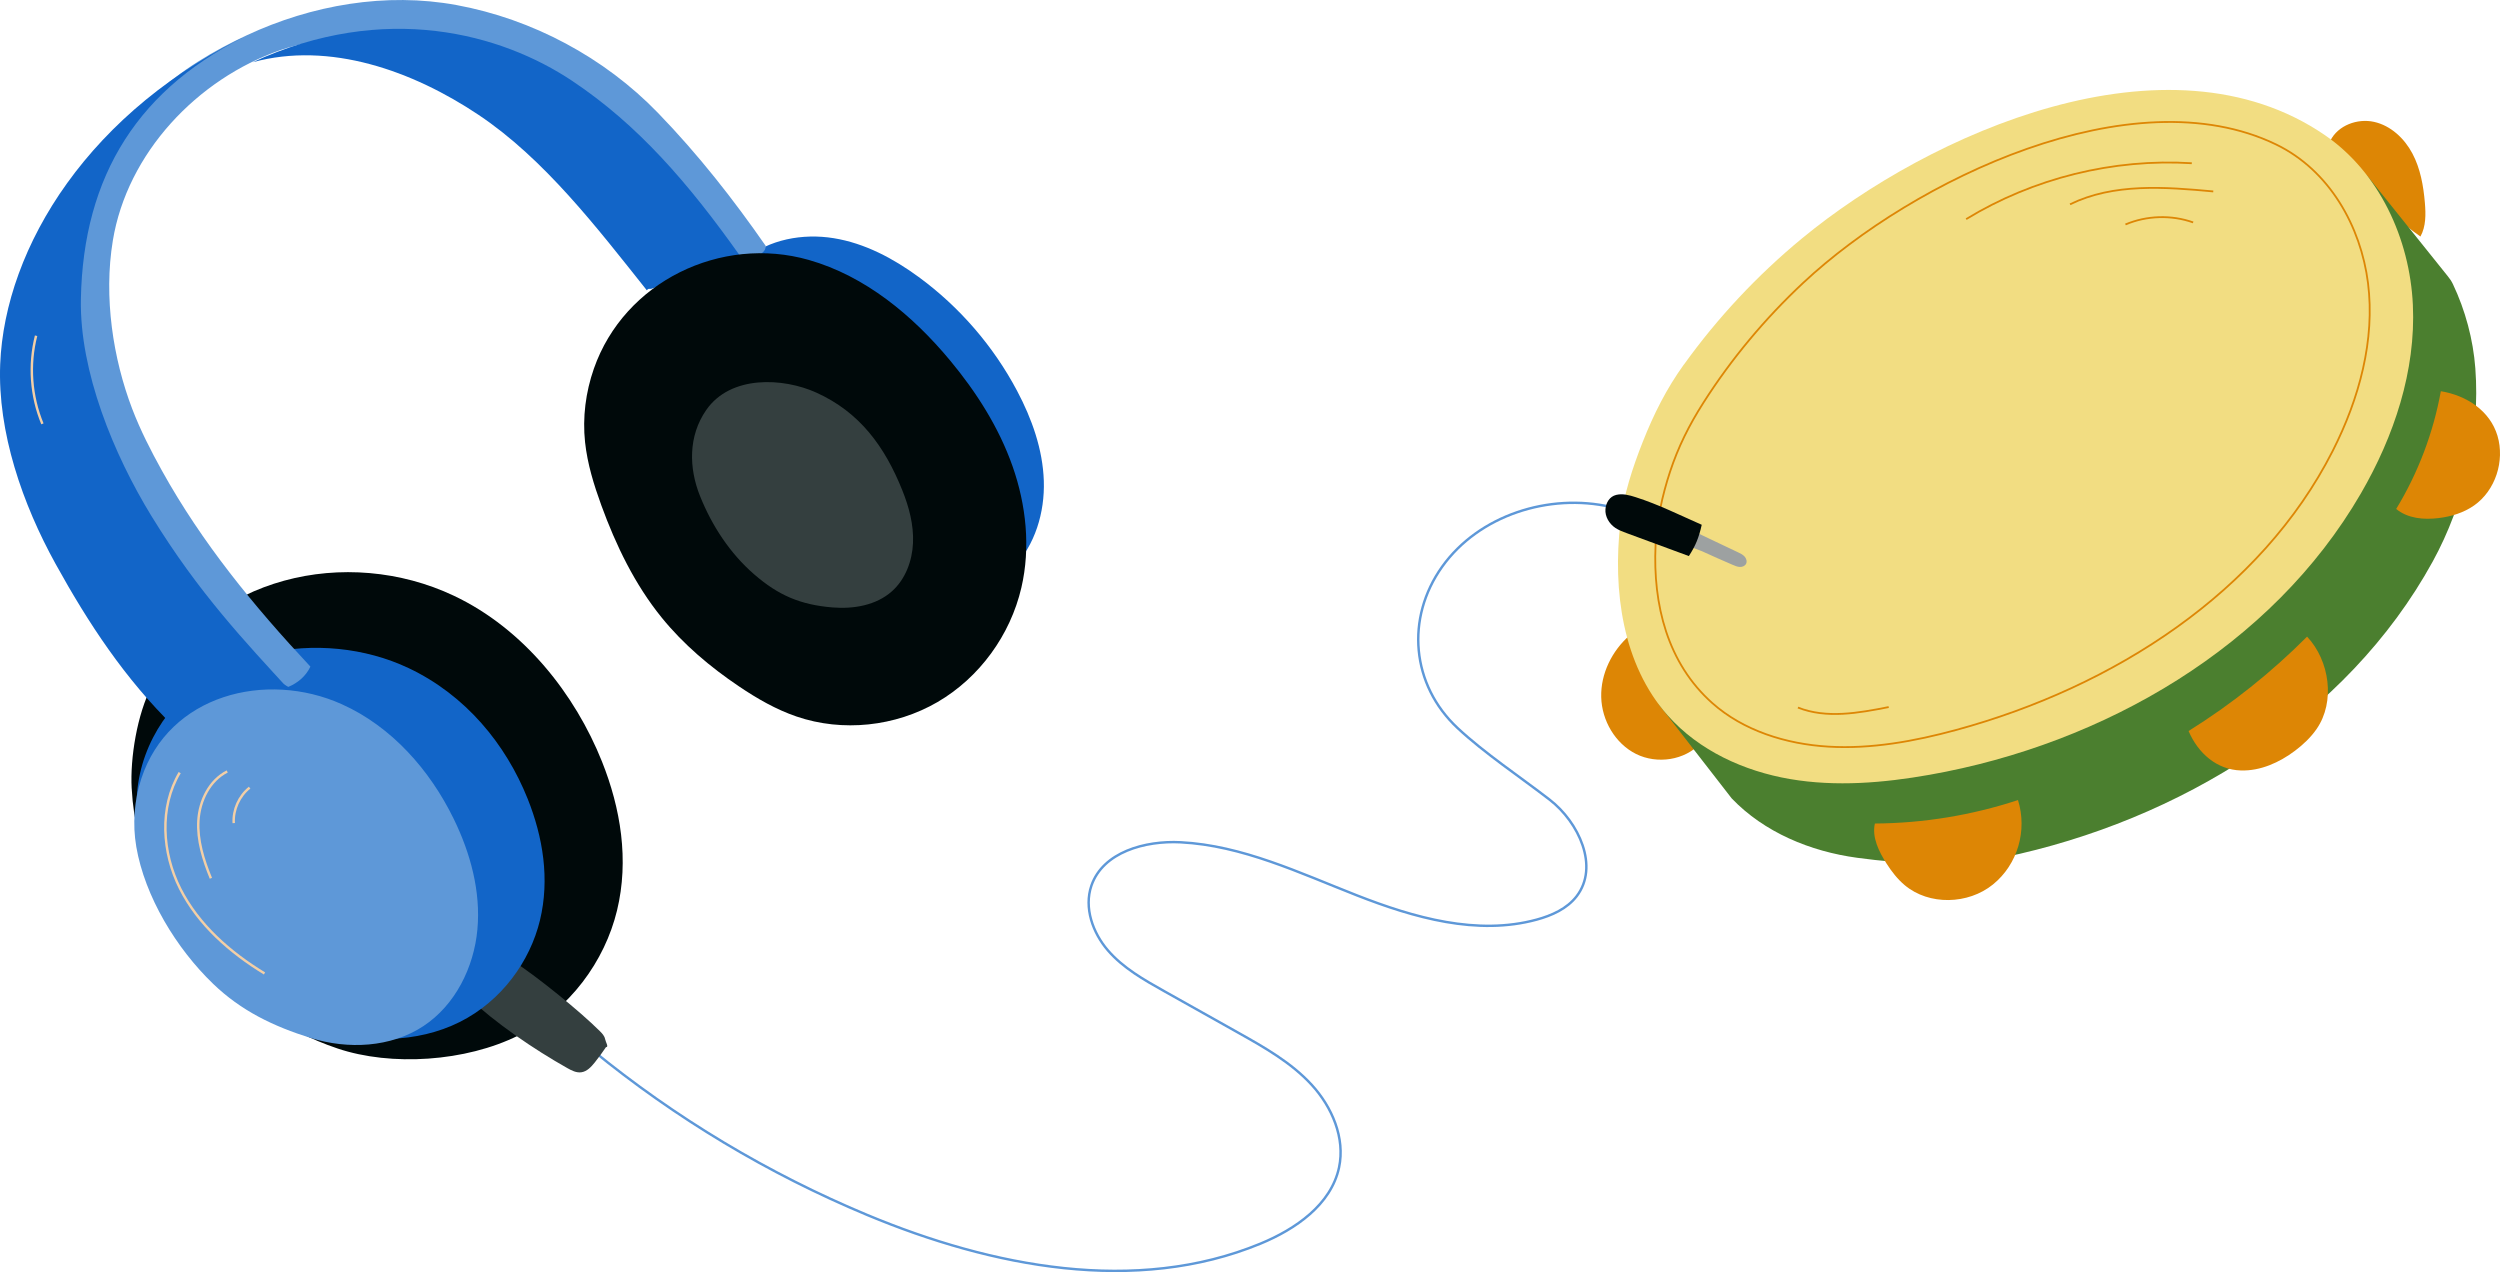 <svg xmlns="http://www.w3.org/2000/svg" id="Capa_1" data-name="Capa 1" viewBox="0 0 1020.94 519.5"><defs><style>      .cls-1 {        stroke: #dd8605;        stroke-width: .75px;      }      .cls-1, .cls-2, .cls-3 {        fill: none;        stroke-miterlimit: 10;      }      .cls-2 {        stroke: #5e98d8;      }      .cls-3 {        stroke: #f3cfa6;      }      .cls-4 {        fill: #f2dd82;      }      .cls-4, .cls-5, .cls-6, .cls-7, .cls-8, .cls-9, .cls-10, .cls-11 {        stroke-width: 0px;      }      .cls-5 {        fill: #4b7f2f;      }      .cls-6 {        fill: #5e98d8;      }      .cls-7 {        fill: #343f3f;      }      .cls-8 {        fill: #1265c8;      }      .cls-9 {        fill: #dd8605;      }      .cls-10 {        fill: #9da1a1;      }      .cls-11 {        fill: #00090a;      }    </style></defs><g><g><path class="cls-9" d="M694.49,303.49c-6.45,7.04-17.78,8.67-26.33,4.43-8.55-4.25-14.02-13.69-14.26-23.23-.25-9.55,4.39-18.92,11.58-25.2,8.62,14.97,17.87,30.81,29.02,44.01Z"></path><path class="cls-9" d="M988.45,96.59c2.28-4.12,2.21-9.09,1.81-13.78-.59-6.95-1.83-13.98-5.1-20.14-3.27-6.16-8.83-11.38-15.64-12.9-6.81-1.51-14.73,1.41-17.85,7.65,9.95,14.61,22.26,29.08,36.77,39.16Z"></path><path class="cls-5" d="M707.19,326.05c13.25,13.85,32.09,21.66,51.24,24.25s40.8,3.79,59.76-.16c71.83-14.98,140.2-56.94,175.24-120.77,13.07-23.81,19.44-51.99,17.44-78.91-.88-11.8-4.09-23.78-9.18-34.48-.55-1.15-1.26-2.21-2.08-3.19l-33.24-41.47s52.63,83.62-62.13,185.76c-114.76,102.14-226.98,30.39-226.98,30.39l29.93,38.58Z"></path><path class="cls-4" d="M687.64,148.88c-7.12,9.91-12.28,20.2-16.77,31.55-4.15,10.49-7.86,21.79-9.14,33-3.19,27.7.87,57.98,19.4,78.82,12.69,14.27,31.07,22.68,49.9,25.9,18.83,3.22,38.18,1.58,56.99-1.75,71.26-12.62,139.83-52.3,176.12-114.91,13.54-23.35,22.47-50.04,21.22-77-1.26-26.96-13.71-54.09-35.98-69.34-64.22-43.99-161.34-.85-213.57,42.27-18.16,14.99-34.4,32.34-48.14,51.47Z"></path><path class="cls-1" d="M695.65,164.43c-5.89,9.23-10.29,18.05-13.67,28.29-3.12,9.46-5.44,20.13-5.89,29.94-1.12,24.25,4.86,48.21,23.21,64.5,12.57,11.16,29.96,16.72,47.44,17.75,17.47,1.03,35.11-2.19,52.14-6.82,64.52-17.55,124.52-56.4,153.72-113.91,10.89-21.45,17.35-45.36,14.44-68.56-2.91-23.2-15.79-46.1-37.51-56.61-58.76-28.44-147.99,14.29-193.09,56.44-15.68,14.66-29.44,31.16-40.8,48.99Z"></path><g><path class="cls-9" d="M942.15,259.99c-14.59,14.64-30.86,27.6-48.39,38.54,3.87,9.07,11.53,15.83,21.39,16.11,7.98.23,15.69-3.25,22.07-8.05,3.36-2.53,6.46-5.46,8.85-8.92,7.66-11.12,5.33-27.85-3.92-37.69Z"></path><path class="cls-9" d="M996.78,159.76c-3.07,16.97-9.28,33.36-18.24,48.09,4.79,3.91,11.21,4.47,17.35,3.72,5.14-.62,10.24-2.18,14.47-5.15,8.74-6.13,12.59-18.19,9.56-28.42-3.04-10.23-12.6-16.51-23.14-18.24Z"></path><path class="cls-9" d="M824.09,326.73c-18.82,6.2-38.61,9.45-58.43,9.58-1.3,5.61,1.7,11.59,4.81,16.43,2.06,3.21,4.42,6.27,7.35,8.73,9.97,8.38,25.93,7.94,36.05-.27,10.12-8.2,14.1-22.03,10.23-34.47Z"></path></g></g><g><g><path class="cls-1" d="M802.93,89.48c27.44-16.73,60.07-24.82,92.15-22.82"></path><path class="cls-1" d="M845.35,83.44c17.82-8.72,38.74-7.09,58.5-5.26"></path><path class="cls-1" d="M867.98,91.67c8.69-3.68,18.75-3.99,27.65-.84"></path></g><path class="cls-1" d="M734.23,288.95c11.66,4.62,24.77,2.24,37.07-.2"></path></g></g><g><g><path class="cls-11" d="M53.78,321.93c1.47,27.51,13.01,51.62,32.72,71.86,15.12,15.53,29.48,27.02,51.36,34.39,21.87,7.38,52.38,5.42,73.88-5.34,21.03-10.53,35.26-30.44,40.24-51.02,4.98-20.58,1.5-41.69-6.15-60.83-10.92-27.33-31.79-54.13-60.48-67.7-43.58-20.61-100.2-8.07-123.38,36.89-5.99,11.61-8.86,29.37-8.2,41.74Z"></path><g><path class="cls-2" d="M241.87,428.82c33.93,27.74,71.91,50.52,112.37,67.38,50.83,21.18,109.58,32.69,160.49,11.68,14.34-5.92,28.86-15.92,32.1-31.1,2.57-12.05-2.85-24.69-11.18-33.77-8.33-9.08-19.27-15.26-30.01-21.29-10.06-5.65-20.13-11.29-30.19-16.94-8.31-4.66-16.79-9.46-23.01-16.67-6.22-7.21-9.83-17.43-6.74-26.44,4.72-13.73,21.95-18.45,36.45-17.7,25.12,1.29,48.48,12.48,71.9,21.65,23.42,9.17,49.2,16.54,73.47,9.94,6.2-1.68,12.42-4.46,16.34-9.55,9.26-12.05.96-30.17-11.06-39.46-12.02-9.29-26.47-18.88-37.58-29.25-18.86-17.62-21.27-44.84-6.29-65.86,14.99-21.02,43.68-30.17,68.85-24.42"></path><path class="cls-7" d="M247.45,427.65c-1.43,2.14-2.96,4.22-4.56,6.23-1.46,1.82-3.2,3.71-5.51,4.02-2.01.27-3.94-.72-5.71-1.72-13.42-7.54-29.53-18.47-40.66-29.1,4.97-4.41,8.36-9.14,13.77-13.64,1-.83,2.14-1.75,3.42-1.55.61.09,1.16.44,1.67.78,9.9,6.54,26.7,20.07,35.11,28.44.92.92,1.88,1.93,2.12,3.21.24,1.28,1.65,3.34.34,3.33Z"></path><g><path class="cls-10" d="M707.69,230.71c.91.39,1.84.79,2.83.82.99.03,2.06-.39,2.52-1.26.5-.95.14-2.17-.57-2.97s-1.71-1.28-2.68-1.74c-5.72-2.72-11.45-5.43-17.17-8.15-.55.97-2.94,3.86-2.55,5.01.44,1.29,3.91,2.19,5.1,2.74,4.15,1.9,8.32,3.75,12.51,5.55Z"></path><path class="cls-11" d="M694.95,214.29c-1.13,5.09-2.45,8.49-5.26,12.79-2.21-.81-4.42-1.63-6.62-2.44-6.26-2.31-12.53-4.62-18.79-6.93-1.6-.59-3.21-1.19-4.62-2.13-2.52-1.69-4.28-4.66-4.03-7.68.23-2.71,1.73-5.14,4.37-5.79,2.64-.66,5.4.1,7.99.93,9.35,2.98,17.97,7.33,26.95,11.26Z"></path></g></g><path class="cls-8" d="M55.88,331.13c1.2,22.42,13.74,46.08,29.81,62.57,12.32,12.65,27.46,20.3,45.28,26.31s39.24,6.12,56.76-2.64c17.14-8.58,28.73-24.8,32.78-41.57,4.05-16.76,1.22-33.96-5.01-49.56-8.9-22.27-25.3-42.37-48.67-53.42-35.51-16.79-85.41-8.29-104.3,28.34-4.88,9.46-7.19,19.89-6.65,29.96Z"></path><path class="cls-8" d="M413.76,231.87c8.96-9.27,12.93-22.62,12.51-35.5-.42-12.88-4.88-25.36-10.91-36.75-9.68-18.27-23.54-34.31-40.22-46.52-10.35-7.58-22.01-13.78-34.67-15.83s-26.43.46-36.29,8.67c13.82,5.46,26.42,11.57,39.2,19.13,37.94,22.45,65.99,62.93,70.38,106.8Z"></path><g><path class="cls-6" d="M312.73,100.46c-13.33-19.17-27.51-37.28-44.01-54.34C246.83,23.48,217.43,7.78,186.46,2.07c-28.85-5.32-59.13-.06-85.72,12.35-13.33,6.22-27.33,14.35-37.77,24.71-18.21,18.07-27.67,43.44-31.3,68.83-1.08,7.57-1.69,15.26-.85,22.86.97,8.73,3.03,23.17,5.88,31.48,10.86,31.64,22.81,57.77,42.71,84.66,10.26,13.87,23.28,25.1,38.32,33.55,3.94-1.62,7.21-4.43,9.03-8.28-23.1-24.71-44.28-50.53-60.68-80.11-4.52-8.15-8.77-16.47-12.1-25.18-7.79-20.41-11.72-45.51-7.9-68.71,5.87-35.65,34.34-65.91,68.46-77.79,17.21-5.99,36.22-4.6,54.39-3.29,4.45.32,8.91.7,13.25,1.72,6.56,1.54,12.7,4.48,18.77,7.41,6.39,3.08,12.79,6.16,19,9.6,19.67,10.9,37.29,25.37,52.26,42.15,6.25,7.01,12.07,14.44,18.88,20.9,3.02,2.86,6.49,5.64,10.62,6.12,4.13.47,10.93-.39,11-4.55Z"></path><path class="cls-8" d="M103.16,25.43c31.54-8.65,65.4,3.52,92.27,21.48,26.87,17.97,48.4,46.12,68.53,71.41.01.66.51-.45,1.16-.36.65.09,1.3-.13,1.92-.35,11.62-4.09,23.49-9.11,35.11-13.2-21.1-29.73-41.63-53.48-68.53-71.41C204.85,13.83,157.38.44,103.16,25.43"></path><path class="cls-8" d="M103.74,13.16C36.57,44.39,1.98,101.03.08,148.71c-1.11,27.82,9.15,57.21,22.62,81.58,13.47,24.37,28.36,46.97,48.3,66.41,7.66-5.7,16.58-9.17,26.07-10.24,7.51-.85,14.75-.59,21.18-4.56-17.81-19.49-37.1-39.68-56.4-71.16-15.49-25.26-29.35-59.09-28.82-88.5.9-50.41,23.49-87.12,70.7-109.07Z"></path></g><path class="cls-6" d="M55.64,345.72c3.51,20.48,16.4,41.61,31.36,56.02,11.47,11.06,24.68,17.41,39.9,22.15,15.21,4.74,32.7,3.92,46-4.85,13.01-8.59,20.64-23.95,22.06-39.47,1.42-15.52-2.83-31.15-9.67-45.16-9.76-20.01-25.41-37.72-45.72-46.83-30.85-13.85-70.6-3.93-81.87,30.43-2.91,8.87-3.62,18.52-2.05,27.72Z"></path><path class="cls-11" d="M238.93,180.61c.95,8.82,3.59,17.36,6.62,25.7,5.98,16.4,13.68,32.35,24.68,45.91,8.9,10.97,19.82,20.18,31.54,28.07,7.37,4.97,15.14,9.46,23.55,12.33,18.81,6.42,40.33,4.09,57.51-5.9,17.18-9.99,29.79-27.4,34.28-46.76,3.8-16.35,1.96-33.72-3.61-49.56-5.57-15.84-14.74-30.23-25.46-43.14-15.33-18.46-34.69-34.54-57.76-41.11-35.87-10.21-75.31,8.85-87.75,44.38-3.36,9.61-4.69,19.95-3.6,30.09Z"></path><path class="cls-7" d="M285.88,202.58c4.86,12.15,12.24,23.41,22.12,31.98,9.88,8.58,18.9,12.42,31.94,13.5,8.61.72,17.87-.85,24.31-6.6,5.49-4.9,8.28-12.35,8.6-19.71.32-7.36-1.61-14.65-4.35-21.48-7.17-17.91-17.38-31.91-35.13-39.94-13.55-6.13-35.03-7.23-44.97,7.12-7.36,10.63-7.13,23.62-2.53,35.12Z"></path></g><g><path class="cls-3" d="M73.38,315.52c-8.4,14.19-7.23,32.69.2,47.41,7.43,14.72,20.36,26.03,34.44,34.6"></path><path class="cls-3" d="M92.79,315.05c-7.24,3.66-11.29,11.94-11.77,20.04-.49,8.1,2.04,16.07,5.1,23.59"></path><path class="cls-3" d="M101.94,321.66c-4.3,3.42-6.8,8.99-6.49,14.48"></path><path class="cls-3" d="M14.74,137.1c-3.02,11.86-2.1,24.69,2.58,35.99"></path></g></g></svg>
